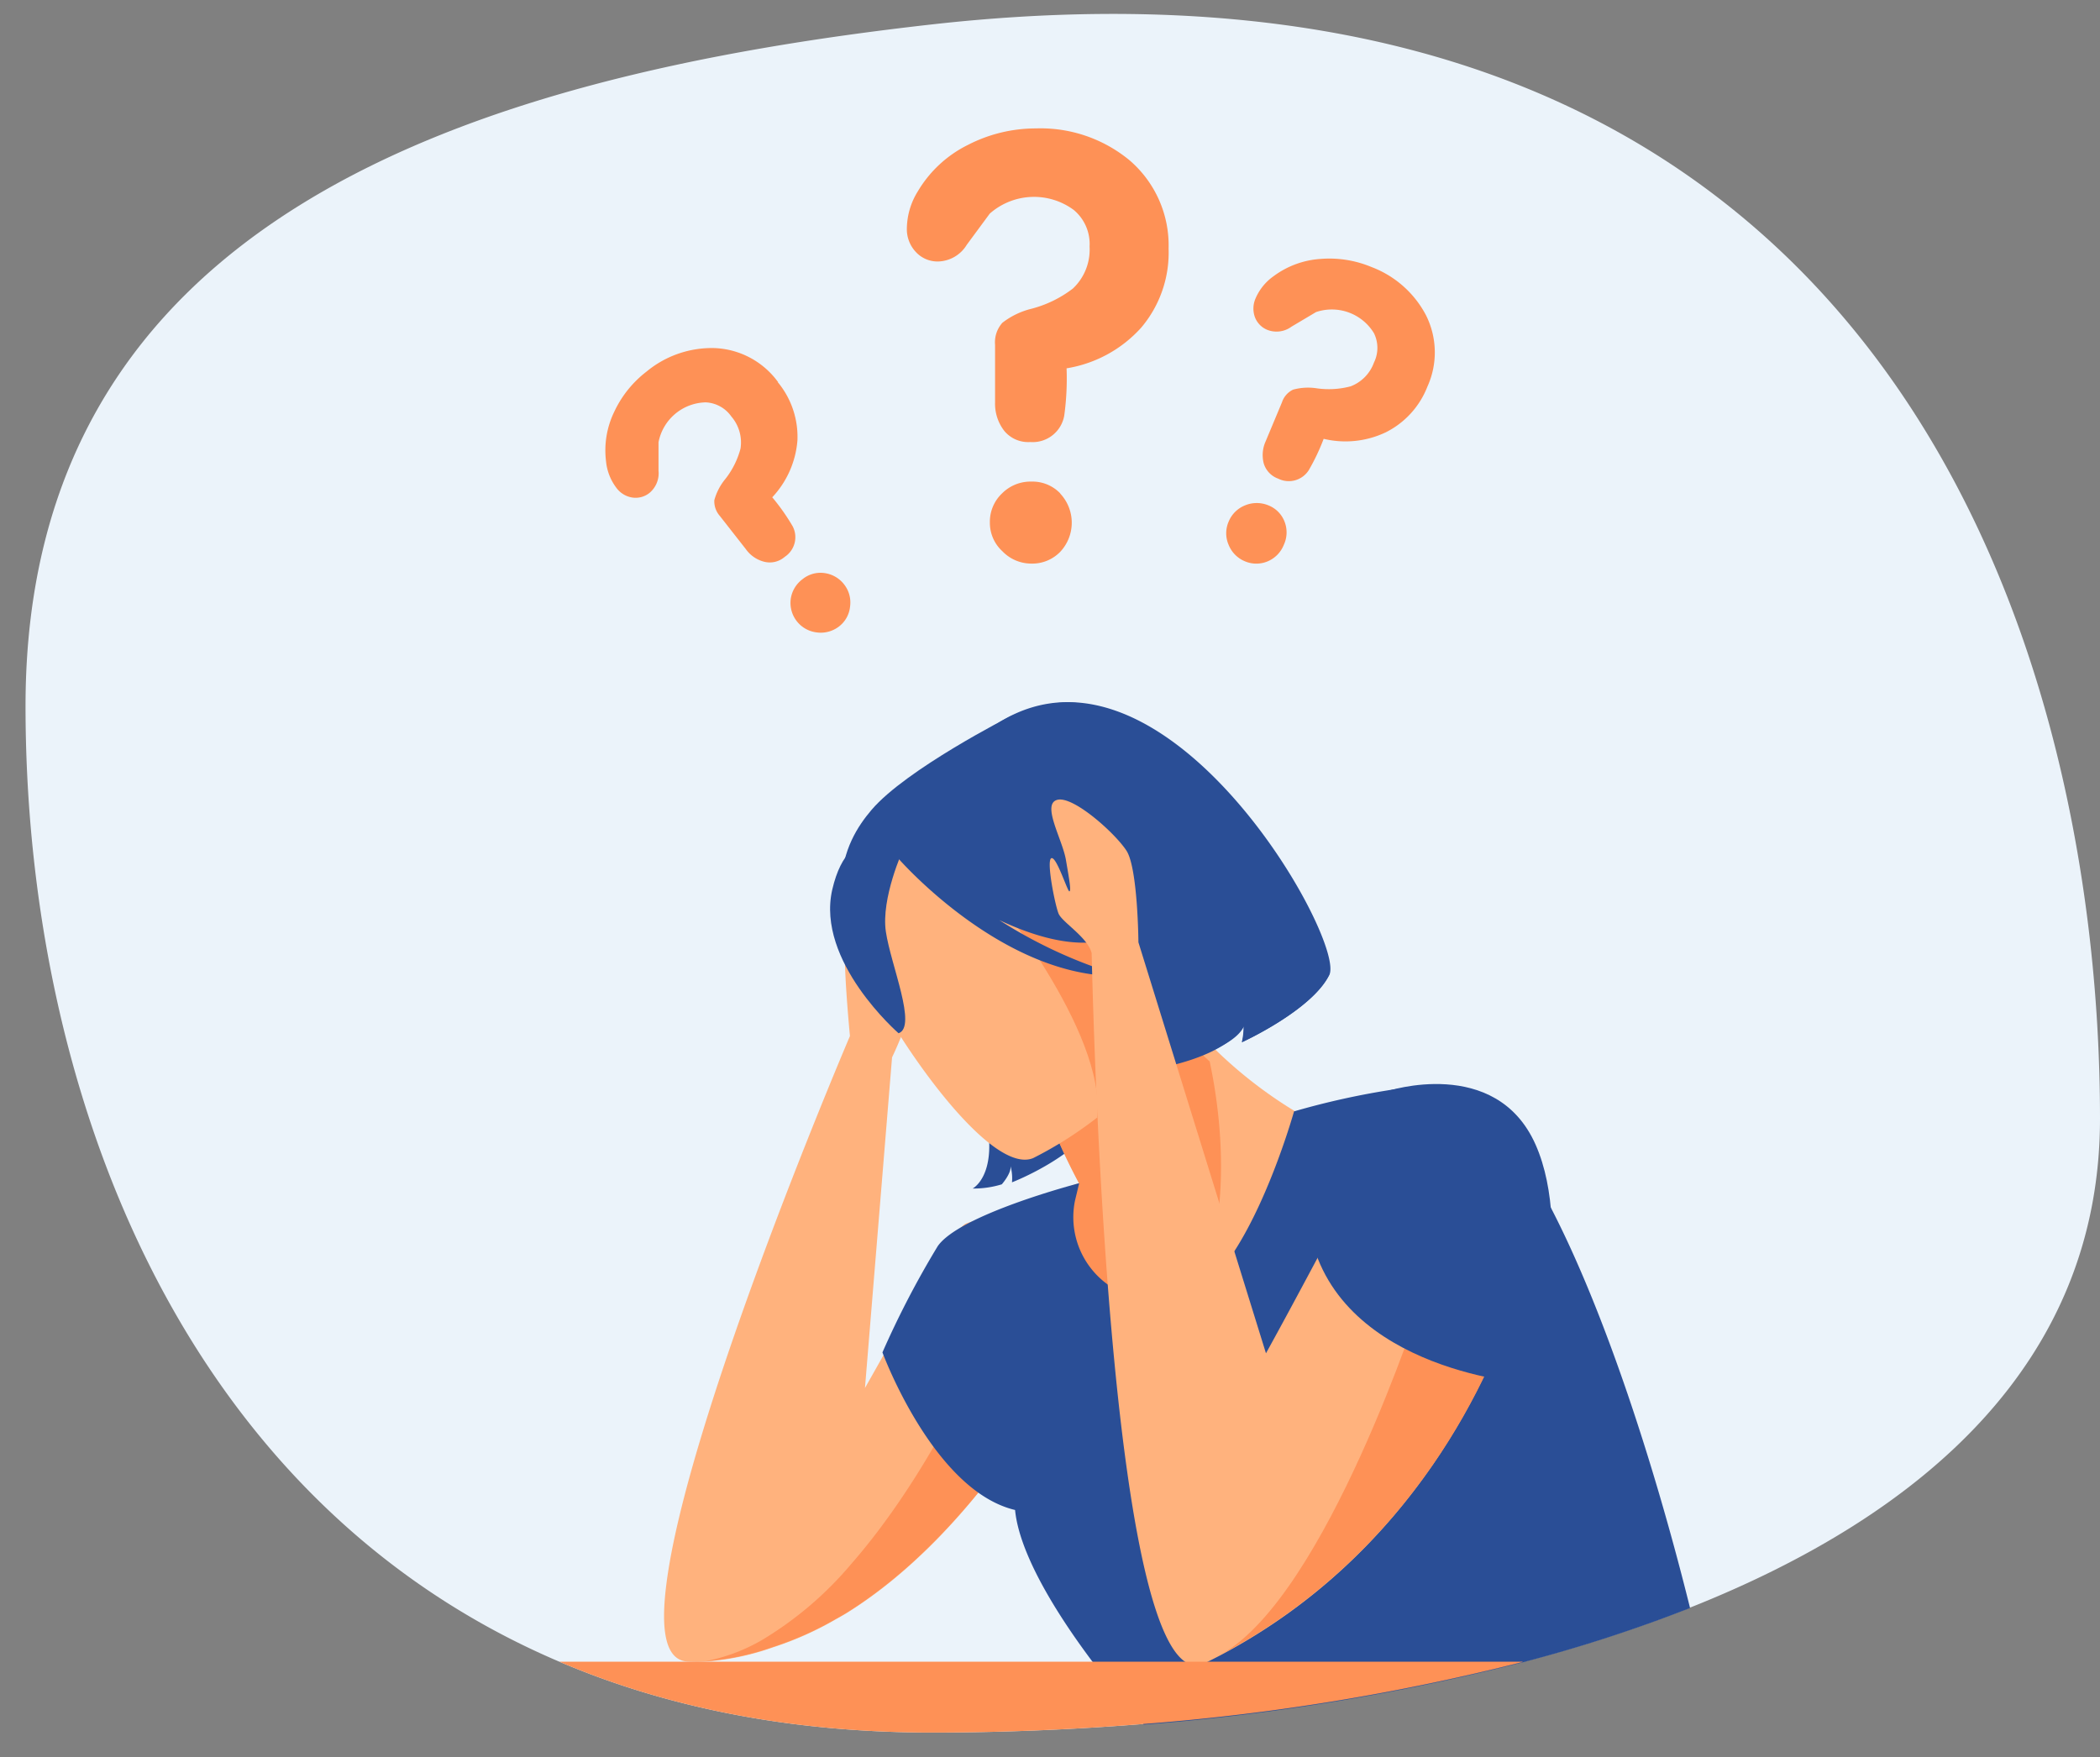 <svg xmlns="http://www.w3.org/2000/svg" viewBox="0 0 190 159"><rect x="0" y="0" width="190" height="159" fill="#808080" stroke="none"/><defs><style>.cls-1{fill:#ebf3fa;}.cls-2{fill:#ffb27d;}.cls-3{fill:#2a4e96;}.cls-4{fill:#fe9156;}</style></defs><g id="Pozadi"><path class="cls-1" d="M190,101.22c0,22-15.94,35.85-37.08,44.25a133.71,133.71,0,0,1-15.16,4.92A201.92,201.92,0,0,1,103.49,156c-6.68.54-13.16.78-19.16.78-12.94,0-24.13-2.32-33.72-6.41-34.41-14.66-48.3-52-48.3-86.48,0-44,39.89-56.95,82-61.68C169.59-7.34,190,57.16,190,101.22Z"/><path class="cls-2" d="M87.42,110.71c-1.13.43-5,7.54-9.16,14.89l2.45-29.92s1.61-3.3,1.61-4.81,2-13.39,1-13.76S77,82.41,76.52,85c-.32,1.54.38,8.75.38,8.75h0c-1.13,2.65-14.78,35-16.61,49.61-.54,4.22-.08,6.95,2,7a13.36,13.36,0,0,0,1.55,0,23.33,23.33,0,0,0,6.07-1.28l0,0a29.35,29.35,0,0,0,5.75-2.57l.13-.07c.52-.29.81-.47.81-.47v0c5.92-3.68,10.71-9.09,14.08-13.7a68,68,0,0,0,5.58-9C99.55,111.6,91.16,109.29,87.42,110.71Z"/><path class="cls-3" d="M98.44,84.61s9.11,1.62,6,12c0,0,7-1.28,8.11-3.75a5.78,5.78,0,0,1-.16,1.44s6.29-2.87,7.88-6.07S104.44,54.24,89,66.34c0,0-15.09,6.16-5.33,22.31S88,107.55,88,107.55a8.67,8.67,0,0,0,2.64-.38s.88-1,.79-1.65a4.18,4.18,0,0,1,.13,1.47s6.21-2.39,8-6.11S101,87.66,98.44,84.61Z"/><path class="cls-2" d="M117.72,104.36c.54,4.54.49,11.66-4.76,13a36.15,36.15,0,0,0-7.53,3.14c-2.6,1.27-4.3,1.7-6.33-1.22-3.49-5-2.15-12-2.15-12l.69-.23a57,57,0,0,1-3.75-8.67l11.81-6.09,1.11-.57a41.51,41.51,0,0,0,3,3.11,40.25,40.25,0,0,0,10.62,7.51Z"/><path class="cls-4" d="M107.55,119l-2.12,1.56c-2.6,1.27-4.3,1.7-6.33-1.22-3.49-5-2.15-12-2.15-12l.69-.23a57,57,0,0,1-3.75-8.67l11.81-6.09c.67.72,2,2.07,3.75,3.71C110.58,101.4,111.65,111,107.55,119Z"/><path class="cls-3" d="M104.11,92.47s2.2-7.31,1.66-12.88c-.39-4-.84-20.72-14.4-14.75,0,0-9.39,4.77-12.52,8.45-2.49,2.93-5.66,8.64,2.71,19.52L84,96.59Z"/><path class="cls-2" d="M98.47,101.73a34.83,34.83,0,0,1-5,3.07C89,106.61,78.55,90.27,77.68,86.42s-.78-8.78,10-13.43c7.62-3.27,10.53-.3,13.36,5.34,1.19,2.37,2.37,5.2,3.88,8.24C108.16,93,102.89,98.5,98.47,101.73Z"/><path class="cls-4" d="M99.26,101.13c.9-7.8-9.89-20.77-9.89-20.77l11.72-2c1.19,2.37,2.37,5.2,3.88,8.24C108.16,93,103.68,97.9,99.26,101.13Z"/><path class="cls-3" d="M81.7,76.91s-2,4.37-1.55,7.4S83,92.9,81.3,93.5c0,0-7.49-6.49-6-13C76.92,73.53,81.7,76.91,81.7,76.91Z"/><path class="cls-3" d="M80.09,76.49s.41.36,1.14.92l0,.22s9.51,11,20.27,10.69a43,43,0,0,1-11.09-5.06c3.17,1.49,6.58,2.47,9.42,1.86,2.37-.28,7.42,8.59,1.27,12.07,0,0,8.88-.55,11.41-4.31a5.78,5.78,0,0,1-.16,1.44s6.29-2.87,7.88-6.07S96.16,57.65,80.09,76.49Z"/><path class="cls-4" d="M90.69,132.23c-3.37,4.61-8.16,10-14.08,13.7v0s-.29.18-.81.47l-.13.07a29.35,29.35,0,0,1-5.75,2.57l0,0a23.33,23.33,0,0,1-6.07,1.28,16.35,16.35,0,0,0,5.07-1.9,32.16,32.16,0,0,0,8.1-6.9c5.29-6.05,8.65-12.9,8.83-12.95Z"/><path class="cls-3" d="M140.31,109.27h0c-.49-1-1-1.86-1.49-2.71-2.17-3.7-4.38-6.4-6.55-7.62h0c-1.19-.66-3.35-.72-6.09-.37h0a70.7,70.7,0,0,0-9.1,2h0s-2.11,7.55-5.4,12.65a13.23,13.23,0,0,1-3.11,3.55,4.62,4.62,0,0,1-2.6,1,9.24,9.24,0,0,1-5.77-1.55,7.52,7.52,0,0,1-2.94-7.57h0l.38-1.58h0v0h0c-.31.08-10.82,2.84-12.8,5.7a82.53,82.53,0,0,0-5,9.61s4.59,12.5,12,14.26v0c.35,3.66,3.29,8.79,7.05,13.79,1.44,1.92,3,3.83,4.59,5.63a201.92,201.92,0,0,0,34.27-5.63,133.71,133.71,0,0,0,15.16-4.92C149.71,132.62,145.18,118.66,140.31,109.27Z"/><path class="cls-2" d="M127.9,99.21c-1.56.63-7.65,12.92-13.36,23.25L103,85.27s-.05-6.7-1.08-8.29-4.84-5-6.27-4.6.47,3.56.79,5.43.48,2.77.32,2.85-1.17-3.2-1.64-3,.33,4.2.65,5,2.63,2.13,3,3.59c.22,9.64,1.88,67,10,64.37a.76.76,0,0,0,.18-.09c.51-.25,1-.5,1.5-.76h0c17.54-9.29,24.45-25.45,26.69-32.37a32.44,32.44,0,0,0,.92-3.29C141.78,100.17,132.17,97.49,127.9,99.21Z"/><path class="cls-4" d="M95.93,44.65a3.48,3.48,0,0,0-2.61-1.07,3.63,3.63,0,0,0-2.66,1.07,3.53,3.53,0,0,0-1.1,2.63,3.48,3.48,0,0,0,1.13,2.6A3.63,3.63,0,0,0,93.32,51a3.52,3.52,0,0,0,2.61-1.07,3.85,3.85,0,0,0,0-5.26Zm6.25-30.16a12.64,12.64,0,0,0-8.44-2.87,13.42,13.42,0,0,0-6.16,1.49,10.86,10.86,0,0,0-4.53,4.19,6.5,6.5,0,0,0-1,3.34,3,3,0,0,0,.81,2.16,2.66,2.66,0,0,0,2.06.86,3.12,3.12,0,0,0,2.55-1.51l2.08-2.82A6.05,6.05,0,0,1,97.15,19a4,4,0,0,1,1.43,3.31,4.83,4.83,0,0,1-1.51,3.8,10.47,10.47,0,0,1-3.75,1.83,7,7,0,0,0-2.63,1.27,2.65,2.65,0,0,0-.66,2v5.21A4,4,0,0,0,90.87,39a2.81,2.81,0,0,0,2.34,1,2.9,2.9,0,0,0,3.08-2.4,24.6,24.6,0,0,0,.21-4.27,11.56,11.56,0,0,0,6.75-3.68,10.5,10.5,0,0,0,2.48-7.16A10.14,10.14,0,0,0,102.18,14.49Z"/><path class="cls-4" d="M116.22,47.2a2.58,2.58,0,0,0-1.46-1.47,2.76,2.76,0,0,0-2.11,0,2.67,2.67,0,0,0-1.49,1.48,2.62,2.62,0,0,0,0,2.09,2.69,2.69,0,0,0,1.47,1.49,2.64,2.64,0,0,0,2.08,0,2.7,2.7,0,0,0,1.45-1.5A2.66,2.66,0,0,0,116.22,47.2ZM129,28.49a9.27,9.27,0,0,0-4.92-4.33,9.89,9.89,0,0,0-4.6-.73A8,8,0,0,0,115.22,25a4.74,4.74,0,0,0-1.62,2,2.28,2.28,0,0,0-.06,1.7,2,2,0,0,0,1.15,1.16,2.28,2.28,0,0,0,2.16-.3l2.22-1.32a4.46,4.46,0,0,1,5.24,1.91,3,3,0,0,1,0,2.66,3.61,3.61,0,0,1-2.11,2.15,7.72,7.72,0,0,1-3.06.18,5.13,5.13,0,0,0-2.15.12,1.94,1.94,0,0,0-1,1.14l-1.48,3.54a3,3,0,0,0-.17,2,2.1,2.1,0,0,0,1.3,1.37,2.14,2.14,0,0,0,2.77-.76,19,19,0,0,0,1.35-2.84,8.49,8.49,0,0,0,5.62-.59A7.76,7.76,0,0,0,129.14,35,7.49,7.49,0,0,0,129,28.49Z"/><path class="cls-4" d="M76.4,52.92a2.69,2.69,0,0,0-1.79-1.06,2.58,2.58,0,0,0-2,.55,2.7,2.7,0,0,0-1.07,1.82,2.69,2.69,0,0,0,2.37,3,2.7,2.7,0,0,0,2-.54,2.58,2.58,0,0,0,1-1.8A2.64,2.64,0,0,0,76.4,52.92Zm-6-18.34A7.46,7.46,0,0,0,64.7,31.5a9.25,9.25,0,0,0-6.21,2.13,9.81,9.81,0,0,0-2.91,3.62,8,8,0,0,0-.75,4.48,4.72,4.72,0,0,0,.92,2.39,2.21,2.21,0,0,0,1.44.9,2,2,0,0,0,1.59-.43,2.31,2.31,0,0,0,.8-2l0-2.57a4.45,4.45,0,0,1,4.27-3.61,3,3,0,0,1,2.32,1.28,3.6,3.6,0,0,1,.83,2.9,7.59,7.59,0,0,1-1.37,2.75,5.13,5.13,0,0,0-1,1.92,2,2,0,0,0,.5,1.43l2.35,3a2.91,2.91,0,0,0,1.65,1.14A2.06,2.06,0,0,0,71,50.39a2.13,2.13,0,0,0,.71-2.78A19.21,19.21,0,0,0,69.87,45a8.48,8.48,0,0,0,2.28-5.17A7.76,7.76,0,0,0,70.37,34.58Z"/><path class="cls-4" d="M137.19,117.33C135,124.25,128,140.41,110.5,149.7c9.51-5.34,18.07-31.95,18.07-31.95Z"/><path class="cls-3" d="M125.47,98.75s9.86-3.28,13.46,4.82-.37,21.66-.37,21.66-17.31-1-20-13.57Z"/><path class="cls-4" d="M137.76,150.39A201.92,201.92,0,0,1,103.49,156c-6.68.54-13.16.78-19.16.78-12.94,0-24.13-2.32-33.72-6.41h87.15Z"/></g></svg>
